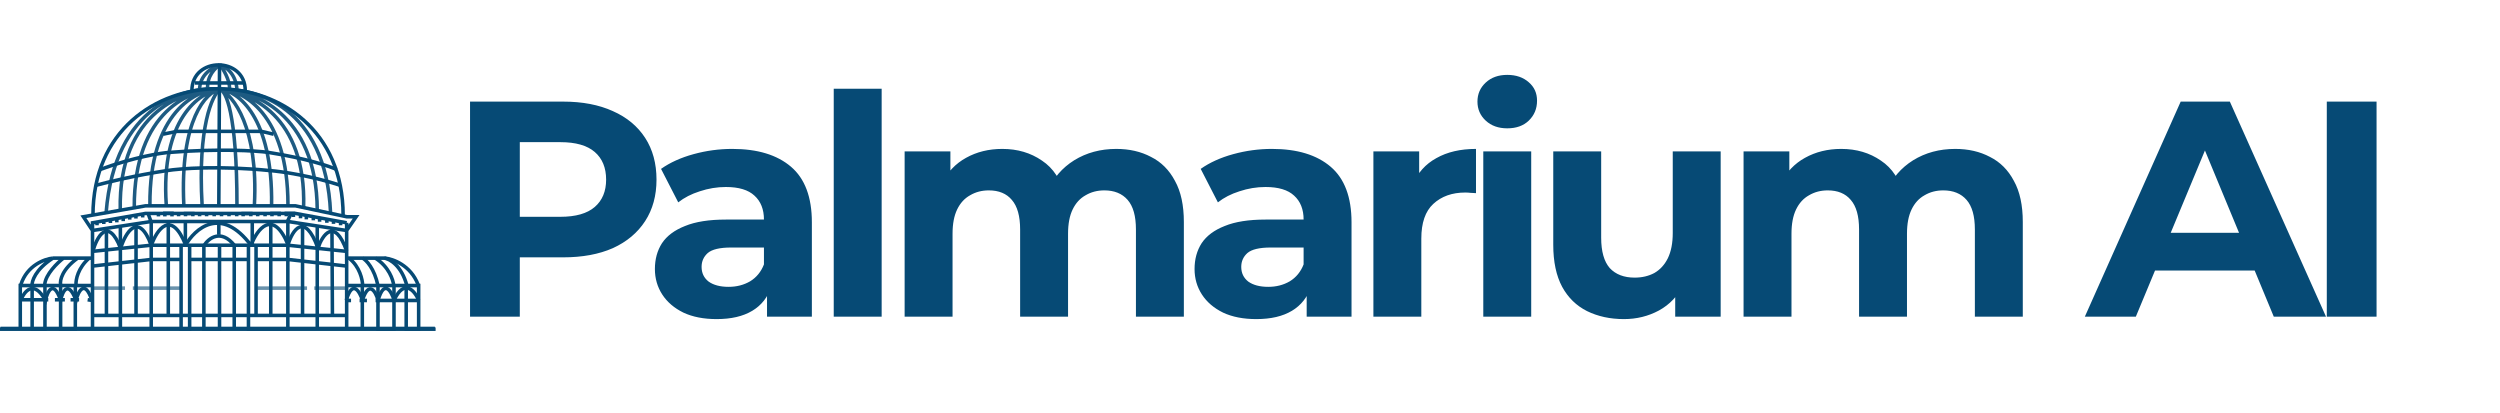 <svg width="10580" height="1747" viewBox="0 0 10580 1747" fill="none" xmlns="http://www.w3.org/2000/svg">
<path d="M410.559 940.846V953.394M439.167 933.317V947.873M467.274 929.302V943.857M494.377 924.785V940.846M521.48 920.268V935.827M549.085 929.302V915.751M575.184 911.234V924.785M603.792 920.268V906.215M626.378 902.701L638.424 935.827M670.546 906.215V915.751M697.649 915.751V902.701H727.763V915.751" stroke="#064A75" stroke-width="15"/>
<path d="M755.87 903.705V915.249M784.981 915.249V903.705H816.099V915.249M844.707 915.249V903.705M874.32 903.705V915.249M906.442 915.249V903.705M937.56 903.705V915.249M969.18 915.249V903.705M1001.8 903.705V915.249M1028.91 915.249V903.705H1061.53V915.249M1090.64 915.249V903.705" stroke="#064A75" stroke-width="15"/>
<path d="M1121.76 903.203V915.249M1150.87 915.249V903.203H1181.49V915.249M1211.6 915.249V903.203H1241.72V918.26M1271.83 907.72V923.781M1296.42 911.234V928.298" stroke="#064A75" stroke-width="15"/>
<path d="M1326.04 918.26V932.313M1352.64 938.336V923.279M1383.25 927.796V942.853M1411.36 947.37V932.313" stroke="#064A75" stroke-width="15"/>
<path d="M1441.47 937.333V953.394M1216.12 937.333L1231.18 905.211" stroke="#064A75" stroke-width="15"/>
<path d="M931.036 274.816C901.925 282.847 843.905 315.27 844.708 380.719M931.036 274.816C911.796 285.858 874.421 321.795 878.837 377.205M931.036 274.816C953.454 281.007 999.194 310.853 1002.81 380.719M931.036 274.816C944.922 292.55 972.493 337.856 971.69 377.205M931.036 377.205C785.316 362.483 484.942 446.267 449.206 899.187M931.036 377.205C786.487 373.357 499.698 470.359 508.933 889.149M931.036 377.205C809.575 373.859 566.953 469.255 568.158 877.605M931.036 377.205C831.157 376.536 632 473.671 634.409 867.567M931.036 377.205C844.875 389.251 678.778 504.187 703.672 867.567M931.036 377.205C872.815 389.251 760.689 504.187 777.954 867.567M931.036 377.205C897.91 402.468 836.376 535.908 855.248 867.567M931.036 377.205C986.747 403.639 1093.85 538.718 1076.59 867.567M931.036 377.205C1005.99 384.901 1154.58 493.748 1149.36 867.567M931.036 377.205C1026.9 379.38 1218.63 480.497 1218.63 867.567M931.036 377.205C1067.22 376.703 1340.19 478.389 1342.6 889.149M931.036 380.719C954.96 380.551 1002.81 477.687 1002.81 867.567M931.036 380.719C1054 385.068 1296.92 490.536 1284.88 877.605M931.036 380.719C1078.93 367.502 1379.54 452.692 1398.81 899.187" stroke="#064A75" stroke-opacity="0.9" stroke-width="15"/>
<path d="M392.49 1064.82C409.388 1003.08 456.634 913.843 510.438 1050.76C530.849 985.348 585.423 891.257 640.432 1038.21C663.185 973.134 724.25 882.022 786.486 1038.21" stroke="#064A75" stroke-width="15"/>
<path d="M863.278 1039.22C882.183 1008.77 934.548 966.142 992.769 1039.22M784.479 1039.22C824.129 967.782 935.351 867.769 1063.04 1039.22" stroke="#064A75" stroke-width="15"/>
<path d="M1063.54 1035.2C1088.3 970.792 1154.08 880.616 1219.13 1035.2C1237.36 974.807 1288.19 893.164 1345.61 1049.76C1364.68 993.879 1415.68 918.058 1467.07 1061.8" stroke="#064A75" stroke-width="15"/>
<path d="M1534.83 1208.86C1534.49 1184.61 1522.38 1127.35 1476.61 1092.42M1534.83 1092.42C1550.05 1100.79 1584.32 1135.79 1599.57 1208.86M1666.33 1208.86C1664.32 1185.11 1645.95 1128.56 1588.53 1092.42M1627.18 1092.42C1649.43 1095.94 1699.55 1124.14 1722.04 1208.86" stroke="#064A75" stroke-width="15"/>
<path d="M1771.73 1270.1C1755.33 1231.28 1711.6 1176.94 1667.83 1270.1C1656.29 1232.62 1626.58 1180.15 1600.08 1270.1C1589.7 1234.29 1561.93 1184.17 1533.82 1270.1C1521.95 1233.12 1491.66 1181.36 1465.56 1270.1" stroke="#064A75" stroke-width="15"/>
<path d="M393.428 911.63C393.427 197.022 1452.05 197.022 1452.05 911.63" stroke="#064A75" stroke-width="15"/>
<path d="M407.548 783.749C453.89 771.034 578.497 740.887 706.182 722.015C762.061 712.981 927.823 700.333 1143.84 722.015C1190.02 725.696 1313.69 743.195 1438.96 783.749" stroke="#064A75" stroke-width="15"/>
<path d="M1424.91 717.497C1395.47 703.778 1296.12 670.017 1134.31 644.721C1082.11 637.861 926.217 628.258 720.235 644.721C681.755 646.895 568.458 664.495 423.106 717.497" stroke="#064A75" stroke-width="15"/>
<path d="M812.083 383.729C812.083 238.178 1037.94 238.68 1037.94 383.729" stroke="#064A75" stroke-width="15"/>
<path d="M1466.07 1092.42H1629.19C1662.81 1095.6 1737.9 1122.44 1769.22 1204.35M388.977 1092.42H377.433M223.85 1092.42C189.553 1095.6 114.435 1122.44 88.335 1204.35M223.85 1092.42C149.166 1140.6 133.842 1190.8 135.515 1209.87M223.85 1092.42H268.52M88.335 1270.6C102.222 1233.29 142.441 1181.06 192.23 1270.6C200.93 1233.29 225.958 1181.06 256.474 1270.6C264.17 1233.96 287.994 1182.66 321.722 1270.6C331.425 1232.79 358.461 1179.85 388.977 1270.6M268.52 1092.42C243.474 1111.66 192.549 1160.98 189.219 1204.35M268.52 1092.42H328.748M256.474 1204.35C252.961 1186.78 262.497 1139.8 328.748 1092.42M328.748 1092.42H377.433M321.722 1204.35C320.383 1184.27 329.652 1133.78 377.433 1092.42" stroke="#064A75" stroke-width="15"/>
<path d="M2.008 1390.05H1840.49" stroke="#064A75" stroke-width="15"/>
<path d="M391.486 1392.56V1334.84M391.486 975.477V942.853L615.838 903.203H1250.25L1467.07 942.853M391.486 975.477V1063.81M391.486 975.477L450.46 966.423M391.486 975.477L352.84 917.256L615.838 871.081H926.016M639.93 937.332H712.204M639.93 937.332V1392.56M639.93 937.332L575.686 947.196M1218.13 937.332V1392.56H1051.49V1037.71M1218.13 937.332H1145.85M1218.13 937.332L1280.36 946.869M1467.07 975.477V942.853M1467.07 975.477L1404.83 965.941M1467.07 975.477L1507.22 917.256H1467.07L1250.25 871.081H926.016M1467.07 942.853V1063.81M1467.07 1392.56V1334.84M391.486 1063.81L639.93 1037.71H766.41M391.486 1063.81V1126.05M1467.07 1063.81L1218.13 1037.71H1083.61M1467.07 1063.81V1126.05M1467.07 1126.05L1218.13 1097.94H1083.61M1467.07 1126.05V1208.36M1051.49 1097.94H802.547M766.41 1097.94H639.93L391.486 1126.05M391.486 1126.05V1208.36M391.486 1334.84H450.46M391.486 1334.84V1271.6M1467.07 1334.84H1406.84M1467.07 1334.84V1271.6M1342.6 1392.56V956.405M1342.6 956.405L1280.36 946.869M1342.6 956.405L1404.83 965.941M1051.49 1037.71H1067.55M1051.49 1037.71H991.264M1083.61 1037.71V1334.84M1083.61 1037.71H1067.55M1083.61 1334.84H1145.85M1083.61 1334.84H712.204M1145.85 1334.84V937.332M1145.85 1334.84H1280.36M1145.85 937.332H1067.55M1067.55 937.332V1037.71M1067.55 937.332H926.016M991.264 1392.56V1037.71M991.264 1037.71H929.027M929.027 1037.71V1392.56H862.776V1037.71M929.027 1037.71H862.776M862.776 1037.71H802.547M802.547 1037.71V1392.56H766.41V1037.71M802.547 1037.71H784.479M766.41 1037.71H784.479M784.479 1037.71V937.332M784.479 937.332H712.204M784.479 937.332H926.016M712.204 937.332V1334.84M712.204 1334.84H575.686M575.686 947.196V1334.84M575.686 947.196L509.434 957.368M575.686 1334.84H450.46M509.434 1392.56V957.368M509.434 957.368L450.46 966.423M450.46 966.423V1334.84M926.016 937.332V993.546M1280.36 946.869V1334.84M1280.36 1334.84H1406.84M1406.84 1334.84L1404.83 965.941M690.12 567.93L748.341 555.884H802.547H862.776H926.016H991.264H1041.45H1105.7L1157.9 567.93M929.027 278.832L926.016 871.081M824.631 351.106H1029.41M391.486 1208.36H318.71M391.486 1208.36V1271.6M85.826 1392.56V1268.59M136.016 1208.36H85.826V1268.59M136.016 1208.36V1392.56H190.222V1208.36M136.016 1208.36H190.222M190.222 1208.36H256.474M256.474 1208.36V1392.56H318.71V1208.36M256.474 1208.36H318.71M85.826 1268.59H204.275M232.382 1268.59H274.542M298.634 1268.59H334.771M370.908 1268.59L391.486 1271.6M1467.07 1208.36H1533.32M1467.07 1208.36V1271.6M1719.03 1208.36H1771.73V1271.6M1719.03 1208.36V1392.56H1771.73V1271.6M1719.03 1208.36H1667.33M1667.33 1208.36V1392.56H1599.57V1208.36M1667.33 1208.36H1599.57M1599.57 1208.36H1533.32M1533.32 1208.36V1392.56M1467.07 1271.6H1485.64M1521.78 1271.6H1552.9M1589.54 1271.6H1771.73" stroke="#064A75" stroke-width="15"/>
<path d="M1843.5 1393.06H0" stroke="#064A75" stroke-width="15"/>
<path d="M392.49 1219.4H529.009M562.134 1219.4H764.402M1088.13 1219.4H1299.43M1330.05 1219.4H1462.05" stroke="#064A75" stroke-opacity="0.6" stroke-width="15"/>
<path d="M1989.22 1340V430H2383.12C2464.59 430 2534.79 443.433 2593.72 470.3C2652.66 496.3 2698.16 534 2730.22 583.4C2762.29 632.8 2778.32 691.733 2778.32 760.2C2778.32 827.8 2762.29 886.3 2730.22 935.7C2698.16 985.1 2652.66 1023.23 2593.72 1050.1C2534.79 1076.1 2464.59 1089.1 2383.12 1089.1H2106.22L2199.82 994.2V1340H1989.22ZM2199.82 1017.6L2106.22 917.5H2371.42C2436.42 917.5 2484.96 903.633 2517.02 875.9C2549.09 848.167 2565.12 809.6 2565.12 760.2C2565.12 709.933 2549.09 670.933 2517.02 643.2C2484.96 615.467 2436.42 601.6 2371.42 601.6H2106.22L2199.82 501.5V1017.6ZM3246.03 1340V1203.5L3233.03 1173.6V929.2C3233.03 885.867 3219.6 852.067 3192.73 827.8C3166.73 803.533 3126.43 791.4 3071.83 791.4C3034.56 791.4 2997.73 797.467 2961.33 809.6C2925.8 820.867 2895.46 836.467 2870.33 856.4L2797.53 714.7C2835.66 687.833 2881.6 667.033 2935.33 652.3C2989.06 637.567 3043.66 630.2 3099.13 630.2C3205.73 630.2 3288.5 655.333 3347.43 705.6C3406.36 755.867 3435.83 834.3 3435.83 940.9V1340H3246.03ZM3032.83 1350.4C2978.23 1350.4 2931.43 1341.3 2892.43 1323.1C2853.43 1304.03 2823.53 1278.47 2802.73 1246.4C2781.93 1214.33 2771.53 1178.37 2771.53 1138.5C2771.53 1096.9 2781.5 1060.5 2801.43 1029.3C2822.23 998.1 2854.73 973.833 2898.93 956.5C2943.13 938.3 3000.76 929.2 3071.83 929.2H3257.73V1047.5H3093.93C3046.26 1047.5 3013.33 1055.3 2995.13 1070.9C2977.8 1086.5 2969.13 1106 2969.13 1129.4C2969.13 1155.4 2979.1 1176.2 2999.03 1191.8C3019.83 1206.53 3048 1213.9 3083.53 1213.9C3117.33 1213.9 3147.66 1206.1 3174.53 1190.5C3201.4 1174.03 3220.9 1150.2 3233.03 1119L3264.23 1212.6C3249.5 1257.67 3222.63 1291.9 3183.63 1315.3C3144.63 1338.7 3094.36 1350.4 3032.83 1350.4ZM3528.37 1340V375.4H3731.17V1340H3528.37ZM4724.09 630.2C4779.56 630.2 4828.52 641.467 4870.99 664C4914.32 685.667 4948.12 719.467 4972.39 765.4C4997.52 810.467 5010.09 868.533 5010.09 939.6V1340H4807.29V970.8C4807.29 914.467 4795.59 872.867 4772.19 846C4748.79 819.133 4715.86 805.7 4673.39 805.7C4643.92 805.7 4617.49 812.633 4594.09 826.5C4570.69 839.5 4552.49 859.433 4539.49 886.3C4526.49 913.167 4519.99 947.4 4519.99 989V1340H4317.19V970.8C4317.19 914.467 4305.49 872.867 4282.09 846C4259.56 819.133 4227.06 805.7 4184.59 805.7C4155.12 805.7 4128.69 812.633 4105.29 826.5C4081.89 839.5 4063.69 859.433 4050.69 886.3C4037.69 913.167 4031.19 947.4 4031.19 989V1340H3828.39V640.6H4022.09V831.7L3985.69 775.8C4009.96 728.133 4044.19 692.167 4088.39 667.9C4133.46 642.767 4184.59 630.2 4241.79 630.2C4305.92 630.2 4361.82 646.667 4409.49 679.6C4458.02 711.667 4490.09 761.067 4505.69 827.8L4434.19 808.3C4457.59 753.7 4494.86 710.367 4545.99 678.3C4597.99 646.233 4657.36 630.2 4724.09 630.2ZM5529.87 1340V1203.5L5516.87 1173.6V929.2C5516.87 885.867 5503.43 852.067 5476.57 827.8C5450.57 803.533 5410.27 791.4 5355.67 791.4C5318.4 791.4 5281.57 797.467 5245.17 809.6C5209.63 820.867 5179.3 836.467 5154.17 856.4L5081.37 714.7C5119.5 687.833 5165.43 667.033 5219.17 652.3C5272.9 637.567 5327.5 630.2 5382.97 630.2C5489.57 630.2 5572.33 655.333 5631.27 705.6C5690.2 755.867 5719.67 834.3 5719.67 940.9V1340H5529.87ZM5316.67 1350.4C5262.07 1350.4 5215.27 1341.3 5176.27 1323.1C5137.27 1304.03 5107.37 1278.47 5086.57 1246.4C5065.77 1214.33 5055.37 1178.37 5055.37 1138.5C5055.37 1096.9 5065.33 1060.5 5085.27 1029.3C5106.07 998.1 5138.57 973.833 5182.77 956.5C5226.97 938.3 5284.6 929.2 5355.67 929.2H5541.57V1047.5H5377.77C5330.1 1047.5 5297.17 1055.3 5278.97 1070.9C5261.63 1086.5 5252.97 1106 5252.97 1129.4C5252.97 1155.4 5262.93 1176.2 5282.87 1191.8C5303.67 1206.53 5331.83 1213.9 5367.37 1213.9C5401.17 1213.9 5431.5 1206.1 5458.37 1190.5C5485.23 1174.03 5504.73 1150.2 5516.87 1119L5548.07 1212.6C5533.33 1257.67 5506.47 1291.9 5467.47 1315.3C5428.47 1338.7 5378.2 1350.4 5316.67 1350.4ZM5812.21 1340V640.6H6005.91V838.2L5978.61 781C5999.41 731.6 6032.78 694.333 6078.71 669.2C6124.64 643.2 6180.54 630.2 6246.41 630.2V817.4C6237.74 816.533 6229.94 816.1 6223.01 816.1C6216.08 815.233 6208.71 814.8 6200.91 814.8C6145.44 814.8 6100.38 830.833 6065.71 862.9C6031.91 894.1 6015.01 943.067 6015.01 1009.8V1340H5812.21ZM6277.26 1340V640.6H6480.06V1340H6277.26ZM6378.66 543.1C6341.4 543.1 6311.06 532.267 6287.66 510.6C6264.26 488.933 6252.56 462.067 6252.56 430C6252.56 397.933 6264.26 371.067 6287.66 349.4C6311.06 327.733 6341.4 316.9 6378.66 316.9C6415.93 316.9 6446.26 327.3 6469.66 348.1C6493.06 368.033 6504.76 394.033 6504.76 426.1C6504.76 459.9 6493.06 488.067 6469.66 510.6C6447.13 532.267 6416.8 543.1 6378.66 543.1ZM6872.38 1350.4C6814.31 1350.4 6762.31 1339.13 6716.38 1316.6C6671.31 1294.07 6636.21 1259.83 6611.08 1213.9C6585.95 1167.1 6573.38 1107.73 6573.38 1035.8V640.6H6776.18V1005.9C6776.18 1063.97 6788.31 1106.87 6812.58 1134.6C6837.71 1161.47 6872.81 1174.9 6917.88 1174.9C6949.08 1174.9 6976.81 1168.4 7001.08 1155.4C7025.35 1141.53 7044.41 1120.73 7058.28 1093C7072.15 1064.4 7079.08 1028.87 7079.08 986.4V640.6H7281.88V1340H7089.48V1147.6L7124.58 1203.5C7101.18 1252.03 7066.51 1288.87 7020.58 1314C6975.51 1338.27 6926.11 1350.4 6872.38 1350.4ZM8274.46 630.2C8329.93 630.2 8378.89 641.467 8421.36 664C8464.69 685.667 8498.49 719.467 8522.76 765.4C8547.89 810.467 8560.46 868.533 8560.46 939.6V1340H8357.66V970.8C8357.66 914.467 8345.96 872.867 8322.56 846C8299.16 819.133 8266.23 805.7 8223.76 805.7C8194.29 805.7 8167.86 812.633 8144.46 826.5C8121.06 839.5 8102.86 859.433 8089.86 886.3C8076.86 913.167 8070.36 947.4 8070.36 989V1340H7867.56V970.8C7867.56 914.467 7855.86 872.867 7832.46 846C7809.93 819.133 7777.43 805.7 7734.96 805.7C7705.49 805.7 7679.06 812.633 7655.66 826.5C7632.26 839.5 7614.06 859.433 7601.06 886.3C7588.06 913.167 7581.56 947.4 7581.56 989V1340H7378.76V640.6H7572.46V831.7L7536.06 775.8C7560.33 728.133 7594.56 692.167 7638.76 667.9C7683.83 642.767 7734.96 630.2 7792.16 630.2C7856.29 630.2 7912.19 646.667 7959.86 679.6C8008.39 711.667 8040.46 761.067 8056.06 827.8L7984.56 808.3C8007.96 753.7 8045.23 710.367 8096.36 678.3C8148.36 646.233 8207.73 630.2 8274.46 630.2ZM8823.1 1340L9228.7 430H9436.7L9843.6 1340H9622.6L9289.8 536.6H9373L9038.9 1340H8823.1ZM9025.9 1145L9081.8 985.1H9549.8L9607 1145H9025.9ZM9847.01 1340V430H10057.6V1340H9847.01Z" fill="#064A75"/>
</svg>
